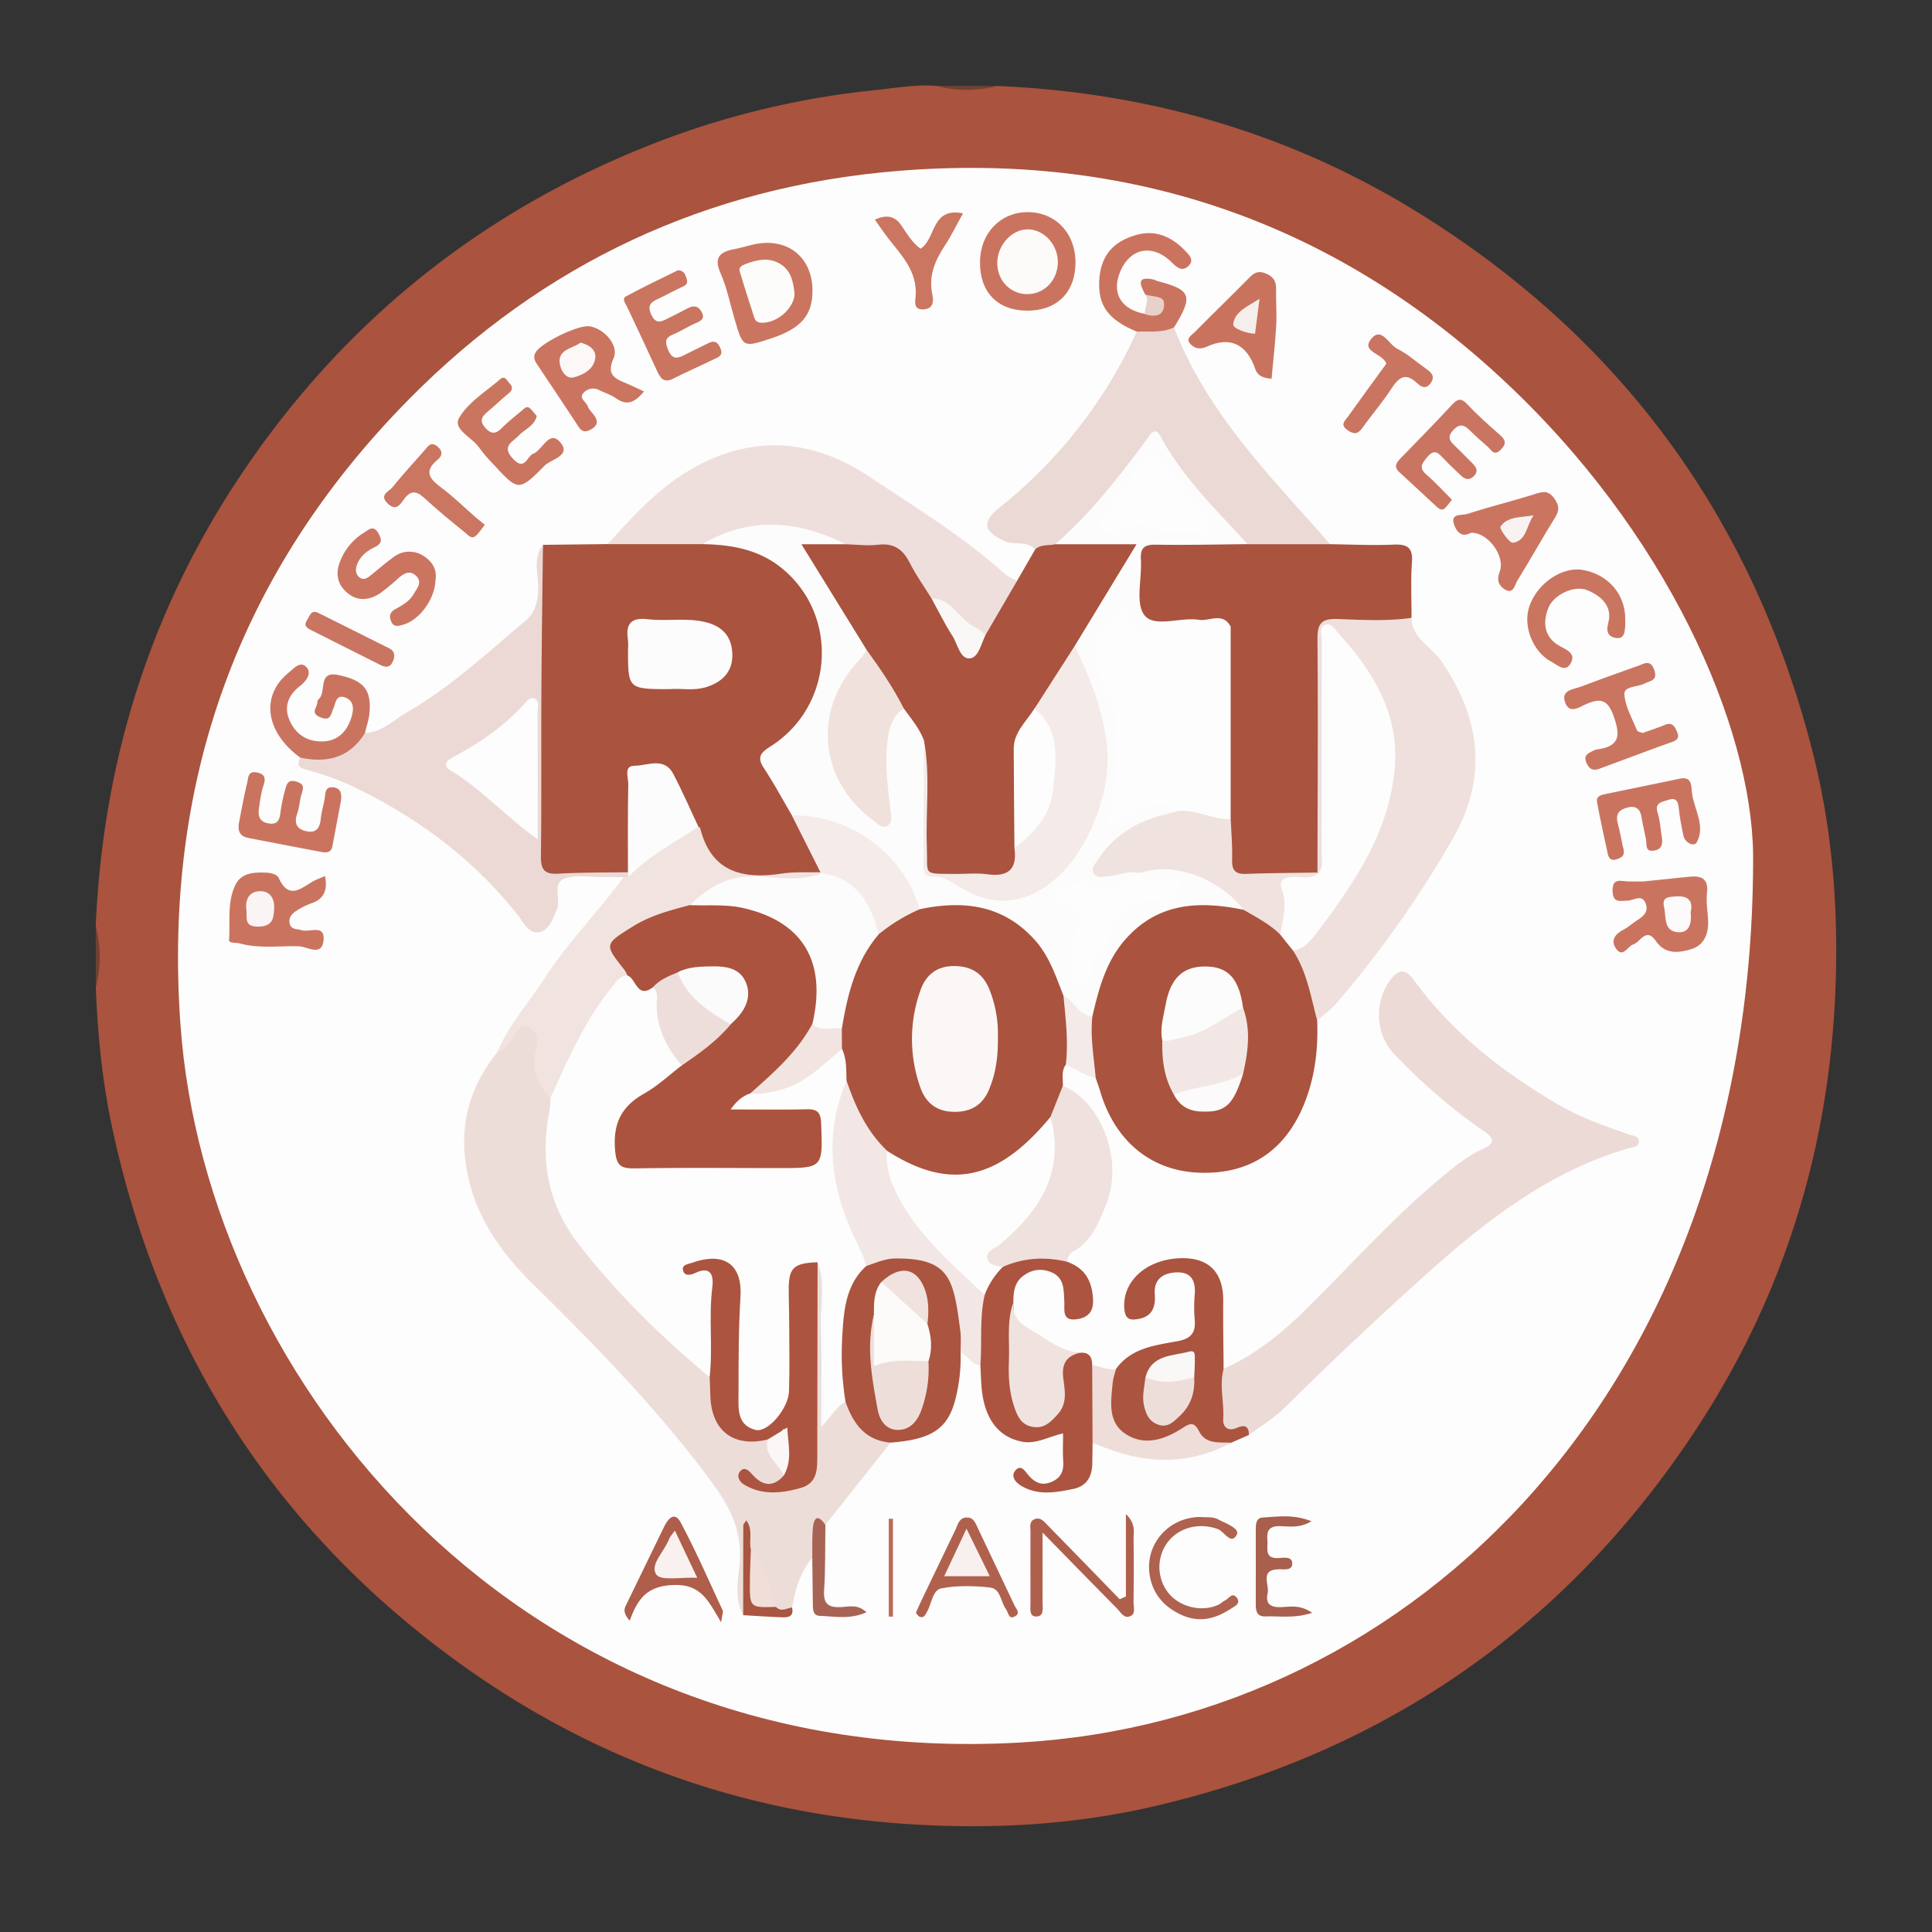 <svg xmlns="http://www.w3.org/2000/svg" id="Capa_1" data-name="Capa 1" viewBox="0 0 1080 1080"><rect x="0" y="0" width="1080" height="1080" fill="#333333" stroke="none"/><defs><style>.cls-1{fill:#aa533e;}.cls-2{fill:#714034;}.cls-3{fill:#fdfdfd;}.cls-4{fill:#edddd9;}.cls-5{fill:#ecdad6;}.cls-6{fill:#efe0dd;}.cls-7{fill:#ecd9d5;}.cls-8{fill:#ebd9d5;}.cls-9{fill:#efdfdc;}.cls-10{fill:#f1e4e0;}.cls-11{fill:#ac5440;}.cls-12{fill:#ab5440;}.cls-13{fill:#f2e7e4;}.cls-14{fill:#ab543f;}.cls-15{fill:#efe1dd;}.cls-16{fill:#cb7560;}.cls-17{fill:#f0e3df;}.cls-18{fill:#cb7561;}.cls-19{fill:#ca7460;}.cls-20{fill:#ca7560;}.cls-21{fill:#ca7561;}.cls-22{fill:#c9735e;}.cls-23{fill:#eeddd9;}.cls-24{fill:#af604d;}.cls-25{fill:#cb7661;}.cls-26{fill:#ca7661;}.cls-27{fill:#b0614d;}.cls-28{fill:#ae5e4a;}.cls-29{fill:#af624f;}.cls-30{fill:#a85f4d;}.cls-31{fill:#f4eae8;}.cls-32{fill:#a76454;}.cls-33{fill:#a95541;}.cls-34{fill:#be6854;}.cls-35{fill:#e8d1cb;}.cls-36{fill:#fcfcfc;}.cls-37{fill:#fdfcfc;}.cls-38{fill:#f5ecea;}.cls-39{fill:#ac543f;}.cls-40{fill:#f1ded9;}.cls-41{fill:#faf7f6;}.cls-42{fill:#f0e1dd;}.cls-43{fill:#faf8f7;}.cls-44{fill:#f0e2de;}.cls-45{fill:#fcfafa;}.cls-46{fill:#f1e4e1;}.cls-47{fill:#ab533e;}.cls-48{fill:#eededa;}.cls-49{fill:#faf7f7;}.cls-50{fill:#fcfbfa;}.cls-51{fill:#f0e2df;}.cls-52{fill:#fcfcfb;}.cls-53{fill:#fbf8f7;}.cls-54{fill:#faf5f4;}.cls-55{fill:#f8f3f1;}.cls-56{fill:#f6eeeb;}.cls-57{fill:#f8f0ee;}.cls-58{fill:#f8f1ef;}.cls-59{fill:#eededb;}.cls-60{fill:#fcfbfb;}</style></defs><path class="cls-1" d="M53.51,517.72c4.12-95.42,32.42-182.86,87.28-261.22,57.9-82.71,134.44-141.81,228.74-177.86A471.8,471.8,0,0,1,489.25,50.37c11.21-1.17,22.61-3.2,34.07-2.39a180.27,180.27,0,0,0,34.14.08c84.77,3.64,163.9,26.39,236.09,71.27,113.7,70.68,186.76,171.6,219.72,301,11.84,46.47,15,94.06,12.29,142.29-5,87.57-31.39,167.8-80.06,240.37-72.83,108.62-173.8,177.51-301,206.89-43.7,10.09-88.36,12.69-133.52,10q-142.2-8.4-256.7-92C152.83,853.75,89.62,754.33,63,631.77c-5.7-26.22-8.43-53-9.43-79.9A176.32,176.32,0,0,0,53.51,517.72Z"></path><path class="cls-2" d="M557.46,48.06A67.85,67.85,0,0,1,523.32,48Z"></path><path class="cls-2" d="M53.51,517.72a67.33,67.33,0,0,1,.06,34.15Z"></path><path class="cls-3" d="M980,477.42c1.08,297.71-189.48,484.16-409.83,496.67-278.64,15.83-455.1-201.63-469.31-401.5-9.64-135.53,32.26-252.67,127.78-349.44,75-76,166.8-118.82,273-127.58C629.92,85,743.27,123.09,838.11,210.38,932.58,297.33,979.05,406.5,980,477.42Z"></path><path class="cls-1" d="M303.51,304.57l36.2-.42c11.19-5.82,23.26-2.54,34.93-3.28,4.94-.32,9.92-.11,14.87,0,21.92.42,42,5,57.42,22.65,23.58,26.95,19.45,72.34-9.66,93.12-7.83,5.59-8.39,10.68-3.7,18a184.51,184.51,0,0,1,11.06,19.94c3.47,7.95,8.95,14.83,12.24,22.85,1.58,3.86,5.3,8,.05,12-15.89,3-31.89,1.26-47.85,1-5.47-.08-8.89-3.88-11.45-8.41-3.38-6-6.2-12.24-9.44-18.28-4-8.23-8-16.46-12.2-24.58-3.28-6.28-8.49-8.55-15.21-7.39-7.67,1.32-6.15,7.66-6.28,12.71-.28,11.05.2,22.12-.25,33.17-.17,4.29.7,9.51-5.3,11.27-12.61.27-25.25-1.05-37.78.73-7.51,1.06-10.46-2.81-11.42-9.44-.82-5.73.14-11.45.07-17.17-.31-27.51.36-55-.46-82.54C298.58,355.14,301.65,329.88,303.51,304.57Z"></path><path class="cls-4" d="M454.06,870.89c-6.78,8-9.46,17.69-11.27,27.72-3.17,4.77-6.83,4.3-10.77,1-4.93-11.18-8.26-23-13.9-33.91-.3-1.44-.32-3-.39-3.2-.45,12.68,4,26.77-2.28,40.36-5.16-9.31-2.82-19.52-2-29,1.53-17.71-5.22-31.21-15.35-45-30-40.68-65.14-76.57-101-111.89-20.06-19.78-34.57-42.28-37.3-71.08-2.05-21.61,4.57-40.5,17.87-57.32,2.8-3.54,5.2-7.4,8.07-10.87,2.51-3,4.49-7.78,9.71-5.94a10.24,10.24,0,0,1,7,11.69c-2.09,11.21,1.37,20.75,6.75,30.07,1.54,10.28-1.35,20.38-1.19,30.69a79.12,79.12,0,0,0,14.52,45c18.86,27.18,43.36,49.07,67.3,71.47,3,2.86,6.65,5.14,8.64,9,1.39,3.18,1.35,6.59,1.52,10,.82,17,7.25,22.94,24.88,23a11.45,11.45,0,0,1,3.34.5c3.53,8.06,11.18,14.39,10.23,24.34-4.94,5.74-10.65,4.61-16.53,2,18.53,7.17,31.45-1,31.52-20.19.1-29.4,0-58.81.08-88.21,0-5.26-.91-10.79,2.69-15.46,8.2,1.08,5.67,7.88,5.78,12.3.56,22.65.06,45.3.34,68.25,3.65.61,5.26-3.07,8.17-3.25,1.54-.21,3.41-.12,4,1.19,5,10.38,14.39,16.11,23.39,22.25q-18.26,23-36.5,46.07c-5.09.73-3.68,4.92-4.18,8C456.68,864.14,457.77,868.24,454.06,870.89Z"></path><path class="cls-1" d="M568.51,324.73l10.16-17.59c1.66-5.65,6.47-5.38,10.9-5.87,11.4.07,22.82-.21,34.22.07,13.47.33,15.22,3.46,8.36,14.78-9.25,15.29-19.3,30.08-28.54,45.37-8.24,12.61-16.84,25-24.1,38.25-7.67,9.68-10.09,20.67-9.53,32.89.64,14.31-.08,28.67.28,43-1.42,13.52-3.06,15.19-15.8,15.7-8.4.34-16.81.09-25.21-.39-11.07-.62-13.4-2.78-13.73-13.78-.6-19.48.44-39-.59-58.42-2-8.15-7.43-14.45-11.78-21.32C496.47,386,489.32,374.93,482,363.9c-10.88-16.51-21.71-33.06-31.81-50-5.52-9.27-3.81-11.78,7.08-12.37,5.31-.28,10.65-.05,16-.24,35,.35,29-3.09,46.12,26.25.76,1.31,1.65,2.55,2.45,3.83,4.59,7.38,8.29,15.27,12.93,22.64,7,11.11,6.86,11.2,14.15-.3C555.54,344.08,558.66,332.13,568.51,324.73Z"></path><path class="cls-1" d="M743.41,304.21c11.83.14,23.68.74,35.48.24,7.7-.34,11,1.46,10.41,9.91-.76,10.26-.23,20.61-.25,30.92-9.22,7-19.93,3.55-29.95,3.84-19.33.56-19.35.17-19.36,19.37,0,34.77,0,69.55,0,104.32,0,5.27.84,10.81-3,15.4-14.25,5.13-28.91,3.4-43.46,2.28-5.88-.45-7.76-5.37-8.21-10.64a137.41,137.41,0,0,1-.1-21.47c-.59-29.87-.08-59.75-.28-89.62,0-5.28.46-10.61-1.35-15.71-2.55-4.47-6.88-4.14-11.08-4.18-8.76-.08-17.53.16-26.28-.2-6.77-.28-10.49-3.77-11.23-10.5a11,11,0,0,0-.13-1.14c-4.29-30.86.17-36.06,30.8-36.11,10.66,0,21.32-.24,32,0C712.73,301.87,728.47,297.57,743.41,304.21Z"></path><path class="cls-5" d="M684,765.25c17.24-7.81,31.72-19.27,45.2-32.5,25.06-24.59,48.35-51,75.4-73.55,7.64-6.37,15.13-12.82,24.27-16.91,6.82-3.06,6.74-5.85.62-10-18.35-12.45-34.86-27.1-50.19-43.12-10.91-11.4-11.27-30.66-1-42.73,5-5.85,8.69-3.19,11.94,1.28,21.44,29.5,49.35,51.28,80.57,69.6,12.71,7.46,26.22,12.11,39.86,16.9,2.11.75,5.16.69,5.44,3.37.39,3.72-3.19,3.56-5.59,4.25-44.42,12.92-79.66,40.34-113.39,70.61Q756.68,748.76,718.06,787c-5.88,5.82-13.24,10.15-19.92,15.16-5.5-2.24-14.93,1.84-16-7.07C680.88,785.27,675.63,774.63,684,765.25Z"></path><path class="cls-1" d="M736.32,570.42c.57,14.91-1,29.56-6.1,43.63-10.36,28.39-30.72,42.48-59.59,41.5C643.54,654.64,623.27,638,615,610c-.74-2.52-1.68-5-2.53-7.49-7.38-10.16-5.24-21.81-5.18-33.13,2.85-15,7.39-29.54,16.33-42.1,15.43-21.66,41.75-29.43,70.19-21.34A56.9,56.9,0,0,1,717,520.46c3.16,3.28,6.34,6.56,8.67,10.53C732.18,543.32,738.87,555.62,736.32,570.42Z"></path><path class="cls-1" d="M595.8,595.15c-2.72,3.67-1.45,7.89-1.67,11.9.87,7.4-2.58,13.58-5.57,19.9-22.7,38.35-66.08,38.85-93.51,18.94-12.9-11.17-20-25.75-24.37-41.88-1.19-5.83-1.15-11.85-2.73-17.64a37.48,37.48,0,0,1-.05-10.94c2.51-19.8,7-38.82,21.1-54.13,7-7.62,16.12-11.86,25.46-15.73,40.34-10.57,70.77,8.68,82.78,52.34,1.72,8.6,3.41,17.19,2.68,26C599.59,588.05,600.07,592.49,595.8,595.15Z"></path><path class="cls-6" d="M736.32,570.42c-3.63-13.31-5.68-27.18-13.51-39,16.65-18.53,31.11-38.51,42-61.07,19.59-40.64,14.38-77.76-16.07-111.07-1.25-1.38-2.43-3-5.28-3.2-2.65,3.39-1.43,7.69-1.45,11.58-.11,35.12,0,70.24-.14,105.36,0,5.17,1.25,10.86-3.57,15l-1.83-.2c.06-43.5.39-87,0-130.5-.09-9.17,2.49-11.6,11.52-11.28,13.67.47,27.45,1.34,41.12-.69.11,11.49,10.83,16,16.31,23.81,22.41,32.12,26.26,65.67,6.78,99.53a595.89,595.89,0,0,1-65.65,92.76C743.55,564.78,739.73,567.43,736.32,570.42Z"></path><path class="cls-7" d="M303.51,304.57c-.3,27.1-.71,54.21-.86,81.32-.16,30.95.12,61.9-.27,92.85-.09,7.48,2.08,10.1,9.71,9.66,13-.76,26-.61,38.93-.83a2.42,2.42,0,0,1,.68,1.84c-.05.67-.15,1-.29,1a2.37,2.37,0,0,1-2.82-.09c-4.2,0-8.4-.11-12.59-.06-6.86.09-14.39-1.47-20.39.87-7.23,2.8-1.86,11.63-4.39,17.48-2.19,5-3.94,10.86-9.18,12.32-6.21,1.74-9.09-4.93-12.07-8.72-25.19-32.13-57.06-55.61-93.62-73a156.8,156.8,0,0,0-23.54-8.47c-4.23-1.23-7.65-1.83-5-7.26.28-.25.56-.71.85-.71,13.38,0,25.1-4.48,35.36-13,9.34-.34,15.63-7,23-11.26,24.41-14,44.89-33.19,66.31-51.14,5.79-4.85,7.29-10.58,7.52-17.92C301.13,321.2,297.52,312.29,303.51,304.57Z"></path><path class="cls-8" d="M743.41,304.21l-46,0c-20.64-13.55-34.25-33.4-47.82-53.3-1.28-1.86-1.66-4.32-4.36-6-10.52,14.38-22,28-33.53,41.67-6.2,7.36-12.55,14.37-22,17.69-3.73.86-7.94-.09-11.11,2.91-4.6-5.23-11.44-2.2-17-4.73-11.79-5.33-13-10.56-3-18.6a266.27,266.27,0,0,0,76.85-98.38c6.47-5.05,13.56-4.6,20.86-2.39,17.45,45.39,50.39,79.75,82,115.09C740.05,300.11,741.7,302.18,743.41,304.21Z"></path><path class="cls-9" d="M520.7,334.52c-4.11-6.66-8.71-13.07-12.21-20-3.84-7.67-9.05-11.05-17.8-10-5.91.7-12-.13-18-.28-26.69-8.19-53.39-10.42-80.09-.06H339.71c15.77-17.58,31.71-35,53.45-45.54C426,242.67,457.1,247,486.85,267c25.49,17.13,51.87,33,74.78,53.75,1.92,1.74,4.57,2.69,6.88,4q-8.79,15.07-17.57,30.15c-8.56.05-12.77-7.08-18.74-11.32C528.22,340.73,525.54,336.26,520.7,334.52Z"></path><path class="cls-10" d="M348.59,490.33l2.78-.29c9.11-14.77,22.81-23.1,39.08-27.83.32.21.86.36.93.63,6.18,24.66,23.59,28.82,45.59,25.5,7.09-1.07,14.41-.57,21.62-.79l.65,1.77c-2.73,4.2-7.16,3.67-11.23,3.87a88.6,88.6,0,0,1-14.75,0c-17.1-2-32.16,2.44-45.25,13.58-9.6,5.45-21,6.22-30.6,11.91-13.59,8-14.09,9.13-6.37,22.42a5.76,5.76,0,0,1,.65,4.37c-15.19,16.29-26.3,35.11-35,55.51-2,4.76-1.91,11.51-9,13-7.57-8.28-11.53-17.4-7.66-28.85a9.22,9.22,0,0,0-4.3-10.84c-4.58-2.72-6.53,2-8.49,5-2.54,3.85-5.33,7.31-9.52,9.42,6.29-15.22,17.27-27.44,26.11-41C317.09,527.2,334.24,509.87,348.59,490.33Z"></path><path class="cls-11" d="M610.75,806.69c0,3.81-.11,7.61-.16,11.41-.09,7.3-3.08,12.62-10.59,14.2-10,2.11-20.16,3.89-29.58-2-3.09-1.94-5.54-5.45-2.61-8.53,3.07-3.23,5.21.7,7.09,2.86,3.56,4.1,7.36,6.16,13,3.71s6.79-6.46,6.44-11.92c-.31-4.88-.07-9.79-.07-15.13-8.23,1.82-15,6.12-22.89,4.62-13.64-2.61-21.51-13.42-22.75-31.41-.26-3.78-.4-7.58-.6-11.36-5.38-12.53-3.07-25.25-1-38,2.12-7.84,5.92-14.55,12.86-19.16,12.17-5.45,24.37-10,36.79-.58,9.74,3.5,13.74,10.52,14.33,20.76.43,7.53-3.27,10.59-9.45,11.33-8.14,1-6.32-5.58-6.61-10.13-.42-6.41.21-13.16-7.44-16.25-5.86-2.37-11.29-1.29-16,2.49-4.51,3.64-5,9-5.06,14.44.68,17.05.64,34.16,2.48,51.12.67,6.24,2.8,14.11,11.2,13.51s10.44-7.78,10.87-15.17a50.87,50.87,0,0,0,.1-6.87c-.71-9.11,2.68-14.54,12.54-14.38,5.05-.56,6.85,2.19,6.89,6.75C616.06,777.52,615.8,792.1,610.75,806.69Z"></path><path class="cls-12" d="M684,765.25c-2.5,9.34.4,18.73-.22,28.13-.27,4.19,2.62,7.08,7.7,4.78,4-1.8,6.73-1.16,6.64,4l-9.8,4.3c-6.38,2.8-12.5,2.73-18-2-3.75-3.19-7.55-2.82-11.65-.86a40,40,0,0,1-14.29,3.65c-9.92.77-18.12-2-23.22-11.1-4.55-8.08-3-23.72,2.72-30.94,8.43-11.72,21.79-13.16,34.27-15.46,7.85-1.44,10.31-4.83,9.7-12.16a80.59,80.59,0,0,1,0-13.72c.62-7.15-1.39-12.56-9.32-12.61-7.65,0-13.68,3.32-13,12.24.62,8.28-2.24,13.14-10.78,14.06-3.69.4-5.56-.92-6.1-4.85-2.06-15.16,10.82-28,29.56-29.28,17-1.13,25.81,7.29,25.58,24.09C683.65,740.12,683.94,752.69,684,765.25Z"></path><path class="cls-13" d="M550.43,723.94c-3,12.91-1.36,26.11-2.39,39.15-5.1-.07-6.94-5.31-11-7-5.35-6.9-2.89-15.42-4.6-23.1-5-22.6-12.93-28.56-36.12-25.73-4.39.53-8.76,3.28-13.29.43-18.26-27.76-24.83-57.84-17.71-90.51,1.1-5.06,2-10.73,7.92-13.05,4.92,14.56,11.27,28.29,22.62,39.14,6.09,27.16,23,47.28,42.64,65.66C543.13,713.37,548.08,717.64,550.43,723.94Z"></path><path class="cls-14" d="M484.18,707.75c5.33-1.77,10.5-4.2,16.28-4.25,31-.27,32.56,12,36.34,40.25.55,4.07.15,8.26.19,12.39a95,95,0,0,1-2.6,24.76c-4.1,17.54-13,23.7-36.45,25.53-14.28-1.11-21-10.64-25.29-22.78-8.14-10.82-5.18-23.43-5.32-35.4A72.24,72.24,0,0,1,474,717.12C476,712.76,477.78,707.59,484.18,707.75Z"></path><path class="cls-15" d="M596.68,705.38c-12.3-3-24.32-2.33-36,2.78-4.52,2-8.69,1.21-10.5-3.36s2-7.73,5.3-10.32C571.05,682,583,667.43,586.23,646.9c1.17-7.54-1.83-15.18,1-22.58q3.43-8.62,6.88-17.27c19.71,7.36,35.15,39.92,23.85,67.26-4.07,9.86-8,19.82-18.15,25.35A6.24,6.24,0,0,0,596.68,705.38Z"></path><path class="cls-16" d="M454.18,162.26c.1,13.85-6.33,21.37-23,26.87-15.86,5.23-15.85,5.23-20.43-10.36-2.56-8.69-4.32-17.75-7.94-26-4-9-.27-12,7.68-13.49,3.69-.7,7.3-1.87,11-2.68C440,132.55,454.05,143.57,454.18,162.26Z"></path><path class="cls-17" d="M603.65,756.23c-8,1.83-10.31,6.67-9.22,14.72.9,6.55,2.21,13.67-3.08,19.55-3.89,4.33-7.68,8.4-14.41,7.08-6.26-1.23-8.34-6.25-10-11.17-2.83-8.33-3.32-17.1-2.95-25.84.45-10.87-1.35-21.93,2.49-32.55-.44,6.62,2.27,11.06,8.21,14.42C584,747.75,592.31,755.13,603.65,756.23Z"></path><path class="cls-18" d="M360,218.8c-4.86,5.94-9.34,8.38-15.79,3.77-2.72-1.95-6.12-2.94-9.17-4.45a7,7,0,0,0-8.46,1.13c-3.55,3.33,1.05,5.19,1.88,7.67.69,2.06,2.61,3.69,3.89,5.58,2,3,1.8,5.29-1.72,7.36-3.26,1.93-5.24,1.76-7.37-1.51-7.67-11.78-15.55-23.43-23.33-35.15-1.31-2-1.85-4-.43-6.33,3.24-5.37,23.7-15.36,30-14.46,8.23,1.18,16.7,10.75,13.5,17.86-4.3,9.57,1.1,11.47,7.42,14.15C353.44,215.71,356.41,217.16,360,218.8Z"></path><path class="cls-19" d="M204,409.81c-8.57,13.82-21.2,16.9-36.21,13.67-19.41-14.19-22.26-34.49-6.55-47.37,3-2.43,6.81-7.06,10.26-2.92,2.67,3.21,0,7.33-3.89,10.37-6.51,5.08-9.37,11.8-5.29,20.1,3.83,7.77,10.61,11.17,18.56,10.78,8.47-.42,13.55-6.11,15.79-14.24,1.25-4.51.91-8.78-4-10.39s-5.07,3.38-6.29,6.17c-1.5,3.41-1.46,7.43-7.47,4.91-5.79-2.43-1.38-5.55-1.53-8.33a3.06,3.06,0,0,1,1-2c4.17-3.95-.82-15.64,10.61-13.25,14.58,3.05,18.73,8.35,17.53,21.47C206.15,402.51,204.85,406.14,204,409.81Z"></path><path class="cls-19" d="M918.81,492.73c7.83-.81,16.54-1.74,25.26-2.61,6.64-.67,11.15.63,10.15,9.08-.58,4.86.33,9.89.61,14.85.43,7.56-1.91,14.2-9.39,16.54-6.87,2.15-14.63,3-19.67-4.39-5.62-8.27-8.65.47-12.77,1.74-3.23,1-5.68,7.8-9.58,2.41-3.39-4.67-.41-8.48,4.45-10.85,2-1,3.74-2.6,5.61-3.9,3.73-2.59,8.6-4.89,6.45-10.58-2.06-5.41-6.56-1.72-10-1.57-4.25.18-8.39,1.46-8.51-5.44-.13-7.24,4.36-5.5,8.42-5.31C912.54,492.83,915.22,492.73,918.81,492.73Z"></path><path class="cls-19" d="M656.33,183c-6.68,3.2-13.85,2.1-20.85,2.39-15.9-6.56-21.74-14.5-21-28.55.69-13.33,7.21-21.6,20.37-25.42,11.06-3.21,20,.83,27.61,8.69,2.15,2.24,5.35,5.22,2,8.48s-6.06,1.47-9.33-1.8c-11.07-11.07-24.09-8.07-29.38,6.23-4.2,11.36,1.31,20.05,14.26,22.46,9.78-3.5,6.34-7.18.14-10.9-2.86-5.41-5.15-10.49,4.88-8.27.72.16,1.36.66,2.08.84C665.93,162,667.16,165.38,656.33,183Z"></path><path class="cls-19" d="M601.2,147c-.12,16.6-10.56,26.83-27.23,26.66S547.5,163,547.82,146c.3-15.64,11.34-27.21,26.14-27.41C589.88,118.33,601.32,130.27,601.2,147Z"></path><path class="cls-19" d="M181.73,489.71c1.47,8.28-.82,12.94-7.73,15.27a40.51,40.51,0,0,0-8.15,4.06c-2.75,1.67-4.82,4.19-3.82,7.6.92,3.14,4.14,2.56,6.63,3.35,4.33,1.37,12.85-3.45,12.23,5.29-.7,9.84-9.15,3.86-13.67,3.72-11-.36-22.17,1.39-33.07-1.59-2.14-.59-6.21,0-6.09-1.89.66-10.06-1.07-20.5,3.17-30.11,3.4-7.67,10.44-7.83,17.54-7.59,2.88.1,6.14,1,7.1,3.06,5.82,12.68,12.76,5.25,19.61,1.53C177.1,491.54,178.86,490.94,181.73,489.71Z"></path><path class="cls-20" d="M918.28,409.75c4.74-1.72,8.7-3,12.57-4.58,4.07-1.64,5.37,1,6.64,3.93,1.38,3.18.29,4.59-3,5.75-13.59,4.8-27,10-40.57,14.92-3.29,1.2-5.47.29-7.07-3.33-1.94-4.41,1.13-5.32,3.67-6.77a9.65,9.65,0,0,1,3.28-.88c11.76-2,11.9-7.83,8.37-18.09-3.31-9.64-7.38-10.62-15.53-7.09-3.76,1.63-9.17,5.77-11.63-.77-2.69-7.17,4.47-7.38,8.71-9,10.63-4,21.34-7.84,32-11.63,3.35-1.18,6.83-3.83,9,2.26s-2.39,6.08-5.43,7.65c-3.92,2-11.53,1.43-11.24,5.95.43,6.85,4.33,13.51,7,20.13C915.56,409.17,917.61,409.44,918.28,409.75Z"></path><path class="cls-20" d="M378.94,151.09c2.94.14,3.86,1.63,4.51,3.58.77,2.26,1.47,4.14-1.61,5.5-4.86,2.14-9.47,4.83-14.3,7.05-4.11,1.88-5.7,3.84-3.44,8.74,2.49,5.37,5.49,3.9,9,2.17,3.76-1.84,7.48-3.76,11.17-5.73,3.16-1.68,5.87-1.61,7.82,1.74,2.26,3.88-.09,5.21-3.34,6.58-4.2,1.77-8,4.41-12.26,6.12-4.75,1.93-4.89,4.13-3,8.76,2.14,5.13,4.72,5,8.61,3.1,4.11-2,8.15-4.12,12.26-6.09,3.07-1.47,5.86-3.3,8.19,1.67,2.18,4.64-1.09,5.36-3.6,6.6-7.51,3.71-15.2,7-22.68,10.81-4.79,2.42-6.92.1-8.76-3.88q-8.34-18.1-16.89-36.13c-1-2-3.12-4.72-.69-6C359.65,160.39,369.62,155.72,378.94,151.09Z"></path><path class="cls-21" d="M811.61,279.33c-1.29,1.63-2.35,3.14-3.58,4.48-1.78,1.93-3.45.82-4.89-.51-7-6.44-13.93-13-20.94-19.4-3.15-2.9-1.78-5.14.66-7.63,9.56-9.8,19.15-19.58,28.45-29.62,3.11-3.35,5.1-4.75,8.92-.66,5.7,6.09,12,11.65,18.28,17.17,3.28,2.89,3.68,5,.36,8.3-3.71,3.64-5.11.19-7.16-1.67-3.39-3.06-6.93-6-10.11-9.24-3.33-3.42-5.94-3.77-9.4.08-3.28,3.66-1.8,5.88,1,8.52,3.34,3.11,6.45,6.47,9.72,9.65,2.49,2.41,3.78,4.84.63,7.66-2.59,2.31-4.86,1.3-7-.75-3.28-3.18-6.67-6.26-9.78-9.6-2.82-3-4.92-5.26-8.78-.75-3.17,3.71-5.06,6.17-.45,10.12C802.43,269.63,806.71,274.44,811.61,279.33Z"></path><path class="cls-16" d="M822.15,297.87c-5.5,3.15-8.25-1.38-9.38-4.83-2.08-6.37,4.58-4.82,7.33-5.71,12.53-4.06,25.35-7.2,37.92-11.15,4.38-1.38,7.4-2.21,10.74,2.3,3,4.09,3,6.92.4,11.06-7.2,11.58-13.82,23.52-21,35.12-1.46,2.37-2.1,7.83-7,4.8-3.41-2.09-4.61-5.27-2.85-9.79C841.76,310.8,831.44,297.23,822.15,297.87Z"></path><path class="cls-19" d="M907.16,473.14c1.84,5.43-.95,6.29-3.46,7.21-2.76,1-4.35-.27-4.93-3-2.06-9.61-4.26-19.21-6-28.88-.67-3.59,2.52-4.15,5.18-4.7l41.16-8.5c6.83-1.41,6.25,4.17,6.68,7.78,1.13,9.36,7.83,18.52,2.66,27.93-1.3,2.36-6.55.45-7.44-4-1-4.82-2-9.64-2.48-14.52-.41-4-1.13-7-6.09-5.29-3.34,1.18-7.68,1.44-5.79,7.33,1.37,4.26,1.56,8.9,2.3,13.36.64,3.8.1,7-4.43,7.65-5.05.71-3.87-3.27-4.37-6.06-.73-4.1-1.82-8.15-2.45-12.26-.7-4.59-2.75-7-7.69-5.85s-7.13,3.77-5.63,9.08C905.66,465.21,906.49,470.07,907.16,473.14Z"></path><path class="cls-20" d="M300.05,232.58c-1.51,5.72-6.77,7.39-10.07,10.89-3.49,3.72-9.84,5.91-3.19,13s7.7-1.43,11.28-2.83c5.28-2.07,8.84-13.49,15-6.5,6.68,7.54-5.06,9.55-8.62,13.16-14.41,14.59-14.8,14.24-28.5-.61a86.55,86.55,0,0,1-8.15-9.53c-3.9-5.69-14.84-10.19-11.16-16.53,5.09-8.76,15-14.79,23.07-21.72,2.57-2.21,3.8,1,5.18,2.45,2,2.07,1.55,3.84-.7,5.67-3.84,3.11-7.38,6.58-11.18,9.75-3.21,2.69-5.5,5.09-1.76,9.31,3.34,3.79,5.9,3.58,9.29.16s7.38-6.57,11.18-9.72c1.32-1.1,2.74-3,4.74-1.09C297.81,229.71,298.91,231.24,300.05,232.58Z"></path><path class="cls-22" d="M710.8,211.75c-4.14-.48-7.62-1.15-9.14-5.57-4.81-14-14.21-18.26-27.13-12.35-3.72,1.7-6.94,1-9.27-1.74-2.55-3,.94-4.75,2.56-6.39C678,175.38,688.43,165.31,698.6,155c2.72-2.76,5.11-3.74,8.95-2.15,4.14,1.71,5.88,4.24,5.79,8.65-.13,6.85.45,13.72.07,20.55C712.86,191.9,711.71,201.73,710.8,211.75Z"></path><path class="cls-19" d="M190.6,447.62c-1.6,8.5-3.18,17-4.81,25.5-.7,3.63-3.43,3.64-6.19,3.12q-20.55-3.87-41.07-7.89c-4.89-1-5.7-4.43-4.9-8.6,1.42-7.41,2.77-14.84,4.55-22.16.61-2.54.31-6.66,5.11-5.84,4.2.71,5.54,2.67,4.08,7.07s-2,8.84-2.65,13.32c-.64,4.3.66,7.44,5.6,8.18,4.58.68,5.88-1.65,6.39-5.69a91.24,91.24,0,0,1,2.74-13.28c.78-2.75,1.43-5.85,6.11-4.45,4.18,1.25,4.34,3,3.14,6.59s-1.23,7.48-2.47,11c-1.92,5.48-.63,9,5.16,10.2,5.51,1.15,7.42-1.95,7.93-7,.37-3.74,1.5-7.4,2.14-11.12.5-2.93.09-6.72,4.5-6.48C190.57,440.39,191.15,443.77,190.6,447.62Z"></path><path class="cls-18" d="M243.44,324.18c-.34,10.84-8.94,22.43-18,25-2.69.79-5.35,1.59-6.76-1.78-1.14-2.71-.94-5,2.09-6.74,3.94-2.26,8.08-4.4,10.48-8.59,1.86-3.24,5.06-6.59,1.31-10.18-3.56-3.41-7-1.24-10,1.44a113.1,113.1,0,0,1-9.64,8c-6.22,4.3-13,5.11-18.94-.05-5.23-4.57-6.69-10.35-3.85-17.49a32.68,32.68,0,0,1,13.66-16.25c2.31-1.43,5-4.11,7.58.31,2.07,3.56,2.46,5.89-1.88,8s-8.42,5.13-10.08,10.35c-.78,2.48-.56,4.53,1.21,6.26,2.07,2,4.18,1.08,6.09-.44,4.47-3.55,8.75-7.35,13.39-10.66a14.29,14.29,0,0,1,16.15-.89C241.65,313.63,244.41,318.46,243.44,324.18Z"></path><path class="cls-23" d="M623.89,765.24c-.65,2.54-1.63,5-1.88,7.61-1,10.64-3.08,22.4,7.69,29.07,10.41,6.44,21.27,2.79,31-3.44,3.86-2.48,6.64-4.35,9.52,1.5,3.72,7.55,11.38,6.2,18.12,6.47-22.5,12.09-45.58,12.24-69.1,3.39-2.82-1.07-5.66-2.1-8.49-3.15L610.54,763C615,763.79,619.15,766.16,623.89,765.24Z"></path><path class="cls-20" d="M908.51,346.12c0,1.14.06,2.29,0,3.43-.22,3.46-.35,7.76-5.09,7.09-4-.57-5.84-3-4.42-8.24,2.58-9.53-3.89-15.2-11.58-18.44-7.39-3.11-19.15,2.53-22,10.15-3.33,8.74-1.81,16.8,7.11,21.38,4.23,2.17,8.17,4.25,5.63,9.07-3.07,5.84-7.58,1.08-10.71-.52-10.68-5.45-16.34-20.36-12.48-31.25,4.54-12.84,18.23-22.14,29.74-20.21C898.88,321,908.67,332.25,908.51,346.12Z"></path><path class="cls-24" d="M629.38,892.44V846.33c5.76,5.6,4.22,10.27,4.29,14.3.21,11.81.13,23.63,0,35.44,0,2.51,1.23,5.88-1.64,7.29-3.65,1.8-5.38-1.93-7.36-3.93-13.13-13.24-26.13-26.62-41.88-42.72,0,15.4.06,27.29,0,39.17,0,3.16,1,8-3.81,7.74-3.83-.19-2.91-4.68-2.93-7.6q-.07-20,0-40c0-2.5-.94-5.64,2.48-6.86,3.15-1.13,5,1.33,6.8,3.15,13.59,13.83,27.07,27.77,40.58,41.68Z"></path><path class="cls-25" d="M538.32,119.26c-3.7,6.63-6.49,12.45-10,17.8-5.63,8.52-9.45,17.24-7.1,27.79.92,4.11.08,8-5.23,8.12-5.68.13-4.31-4.71-4.12-7.57.92-13.7-7.81-22.57-15.31-32.14-2.53-3.24-4.8-6.69-7.54-10.53,6.46-2.8,11.16-2.22,15,3.51,3.14,4.66,6.05,9.63,10.61,12.79C523.31,133.46,520.44,115.65,538.32,119.26Z"></path><path class="cls-21" d="M775,203.26c-2.24-5.92-14.38-6.49-8.48-13.82,5.71-7.1,9.84,3.21,14.6,5.55,5.7,2.81,10.58,7.3,15.85,11,3,2.12,5.63,4.32,2.69,8.29-2.6,3.51-5.25,2.05-7.65-.22-6.33-6-10.1-3.12-14.13,3.11-4.94,7.64-11,14.55-16.27,22-2.6,3.65-4.81,3.76-8.4,1.24-4.24-3-1.43-5.09.23-7.4C760.7,222.86,768.06,212.76,775,203.26Z"></path><path class="cls-26" d="M271,293.33c-2.09,2.66-3.27,4.7-5,6.17-2.43,2.12-4.27-.36-5.82-1.62-7.39-6-14.82-12-21.79-18.43-4.49-4.16-8-6.72-12.66-.23-2,2.82-4.42,6.7-9,2.25-5-4.87.58-6.55,2.5-8.91,5.76-7.09,11.9-13.88,18-20.72,1.9-2.14,3.49-5.4,7.29-2.25,3.23,2.67,2.79,5.2,0,7.49-8,6.6-4.12,10.82,2.29,15.6,6.7,5,12.69,10.93,19,16.43C267.51,290.57,269.27,291.92,271,293.33Z"></path><path class="cls-27" d="M512,901.52c.89-2,1.62-3.74,2.43-5.44q9.83-20.52,19.68-41c1.44-3,2.07-6.89,6.57-6.79,3.81.08,4.68,3.38,6,6.08q10.26,21.57,20.48,43.16c.91,1.92,3.35,4.1.51,5.85-3.9,2.41-3.89-1.89-5.25-3.71-3.06-4.11-3-11.58-8.94-12.23-9-1-18.45-1.23-27.27.46-5,1-5.36,8.59-8,13.1-.9,1.54-1.63,3.73-4.08,2.79C513.15,903.43,512.6,902.25,512,901.52Z"></path><path class="cls-28" d="M352,906c-3.58-4.14-3.23-6.29-2.17-8.47q10.67-21.94,21.32-43.89c2.24-4.63,5.89-9.08,9.41-2.48,8.53,16,15.78,32.67,23.44,49.12.39.82-.25,2.12-.91,6.58-6.94-11.57-10.9-21.36-26.36-20.85C361.91,886.45,356.55,893.37,352,906Z"></path><path class="cls-29" d="M671.1,848c3.35.36,6.72-.32,10,1.42,4.28,2.26,12.12,5,10.25,8.52-3.21,6-7-1.92-10.73-3.23-10-3.55-21.14-1.15-27.71,7.16a23.25,23.25,0,0,0,.16,28.49c6.26,7.94,18.56,11,27.89,6.77,1.37-.62,2.47-1.84,3.85-2.46,2.11-1,4-4.93,6.61-1.47,2.4,3.22-1.37,4.82-3.19,6-8.66,5.63-17.62,8.24-28,3.44-9.88-4.6-16-12-17.58-22.34C640.06,862.87,653.48,848.06,671.1,848Z"></path><path class="cls-30" d="M733.55,901.57c-10.28,3.33-18.3,1.7-26.2,2-4.78.16-5.39-3-5.37-6.85.08-13.74,0-27.47,0-41.2,0-3.12,0-7,3.84-7.21,8.36-.45,16.95-2,27.32,2.07-6.95,4.14-12.65,2.8-17.88,2.74-5.87-.07-7.28,2.76-6.79,7.75.45,4.44-2.08,10.69,6.51,10.08,2.81-.2,7.33-1,7.39,3.05s-4.41,3.21-7.26,3.22c-11.3.06-5.35,8.63-6.49,13.44-1.39,5.87,1.61,8,7.6,7.75C721.17,898.2,726.6,896.85,733.55,901.57Z"></path><path class="cls-21" d="M220.3,367.82c-1,3.3-2.49,6.52-7.66,3.91-12.78-6.47-25.59-12.85-38.37-19.31-2.4-1.21-4.89-2.39-2.57-5.88,1.6-2.43,2.14-6,6.51-3.79,13.15,6.63,26.38,13.12,39.53,19.76C219.44,363.36,220.75,364.82,220.3,367.82Z"></path><path class="cls-31" d="M595.8,595.15c1.55-12.9-.15-25.7-1.31-38.52,8.29-.24,10.89,7.51,16.16,11.52-1.31,11.55.89,22.92,1.84,34.36C606.28,601.53,601.41,597.5,595.8,595.15Z"></path><path class="cls-32" d="M454.06,870.89c.08-5.6-.17-11.22.35-16.78.63-6.61,3.25-7.33,7-1.61-.19,12.21.05,24.44-.74,36.61-.52,8,2.9,9.65,9.93,9.25,4.09-.23,8.9-1.7,13.76,2.91-9.32,4.2-17.91,2.26-26.2,2-4-.13-3.74-4.1-3.78-7.18Q454.23,883.48,454.06,870.89Z"></path><path class="cls-33" d="M415.45,902.9q0-25.12.05-50.25c0-.58.68-1.16,1.67-2.75,4,5.36,1.33,11.21,2.57,16.24a28.13,28.13,0,0,1,3.35,14.93c-.61,8.63,2.53,14.3,10.67,17.18,2.89,3.08,6,.7,9,.36,1.18,5.27-2.34,5.61-6,5.46C429.7,903.79,422.58,903.3,415.45,902.9Z"></path><path class="cls-34" d="M496.84,903.67V849l2.32,0v54.71Z"></path><path class="cls-35" d="M640.13,164.62c3.7,1.38,10.15.56,10.54,4.47.69,6.92-4.36,8.76-10.68,6.43C639.51,171.88,642.81,168.29,640.13,164.62Z"></path><path class="cls-36" d="M610.65,568.15c-7.76-.51-10-8.7-16.16-11.52-4.29-10.91-7.9-22.14-16-31.14-17.76-19.82-40.08-22.35-64.48-17.19-6.87-7.51-8.94-17.86-16.55-25.31A88,88,0,0,0,450,458.58c-2.66-.47-5.21-.9-7.29-2.74-5.18-8.81-10-17.83-15.63-26.36-4-6.05-2.12-8.58,3.55-12.17,35.81-22.65,38.7-74,5.84-100.13-12.8-10.18-28-12.75-43.84-13,26.71-15.61,53.4-13.33,80.09.06H448l36.59,59.27c1.27,5-2.53,7.64-5.17,10.74-19,22.3-17.27,56.79,4.13,76.68,2.61,2.42,5.45,6.82,9.43,4.62,3.33-1.84,1.49-6.3.95-9.58-1.8-11-2.31-22.17-.41-33.06,1.2-6.83,1.1-15.94,11.63-17,4.15,5.81,8.84,11.27,11.39,18.08,2,21.66.57,43.37.77,65.06.05,6.74.75,11.34,9.12,10,4.89-.78,8.68,2.14,12.69,4.36,19,10.51,35.66,8.16,51-7.05,26.28-26.13,32.83-67.47,16.85-104.09-2.94-6.74-8.81-12.87-6.11-21.31l34.49-56.73H589.78c19.73-16.93,35.39-37.42,50.91-58.05,1.94-2.58,4.64-8.6,8.1-2.18,12.47,23.18,31.25,41.09,48.65,60.19-17.14.15-34.28.59-51.41.29-6.64-.12-8.66,2.09-8.26,8.49.66,10.57-3.23,24.28,2,30.95,5.63,7.12,20,.93,30.39,2.56,5.92.93,13.38-4.48,17.75,3.74-2.64,2.41-5.76,1.21-8.73,1.15-12.49-.26-24.94-1.84-37.05,3.81-6.61,3.09-9.68.78-16.8-9.11-6.16,9.58-13.45,18.63-7.09,30.3,12.71,23.33,9.84,47.77,6.48,72.39-.26,1.87-.93,3.69-.57,6.64,7.31-4.22,14.63-7.71,22.85-8.47,5.07-.46,10.11-1,12.22,5.31-1.27,5.76-6.43,5.62-10.6,6.82a58.71,58.71,0,0,0-29.82,19.47c-1.59,1.93-4.1,4.19-2.34,7,1.39,2.16,4.11,1.06,6.3.75,4.44-.63,8.94-2,13,1.18-3.66,9.38-14.16,13.89-27.15,11.66-6-1-6-1-12.31,1.65C607.11,507.9,607,517.34,603.1,528c-1.77,4.9-2.44,10.39,1.2,16.75,4.55-7.55,9.22-14.38,11.67-21.82,4.66-14.19,13.83-21.17,28.37-22,3.68-.21,7.79.38,10.32-4.58-5.16-4-16.75,2.69-17-9.37a9.08,9.08,0,0,1,7.84-4.07c17.73.16,33.88,4.83,46.88,17.6,2.15,2.11,4.13,4.61,2.88,8.09-24.62-5.09-47.78-4.21-66,16.35C618.25,537.3,614.27,552.65,610.65,568.15Z"></path><path class="cls-37" d="M374.78,385.23c-23.71,0-23.71,0-23.71-21.93a37.61,37.61,0,0,0-.05-5.72c-1.34-8.76,1.7-12.52,11.07-11.44,10.18,1.18,20.5-.74,30.78,1.3,9.95,2,15.85,7.33,16.47,17.36.63,10.19-5.09,16.33-14.51,19.28C387.73,386.3,380.4,384.67,374.78,385.23Z"></path><path class="cls-38" d="M442.66,455.84c32.64-.57,62.8,21.59,71.39,52.46a98,98,0,0,0-22.9,14,4.79,4.79,0,0,1-2.48-2.28c-5.08-15-15.41-25.06-29.27-31.95l-.81-.56Z"></path><path class="cls-37" d="M390.45,462.21C377,470.82,362.8,478.53,351.37,490c-.12-.82-.23-1.65-.35-2.47,0-16.43-.15-32.86.19-49.28.08-3.59-2.71-10.18,3.43-10.18,7.25,0,16.57-5.12,21.66,4.45S385.77,452.31,390.45,462.21Z"></path><path class="cls-3" d="M484.18,707.75c-11.39,10.46-12.47,24.66-13.3,38.61a167.65,167.65,0,0,0,1.77,37.29c-5.35,2.56-7.7,8.14-13.62,13.93,0-20,.43-38-.15-56-.39-12,2.64-24.21-1.86-36-10.85,4.26-13.84,12.4-13.29,23.58.74,15.19.16,30.46.17,45.69,0,8.48-2.67,15.72-9.15,21.29-4.45,3.83-9.31,6.92-15.56,4.5-6.08-2.37-8.33-7.48-9-13.5-.71-6.83-.34-13.69-.37-20.54-.07-14.47.23-29-.12-43.41-.3-12.67-3.46-15.39-18.26-15.69,10.17,3.15,10.5,10.06,9.5,17.66s-.24,15.23-.73,22.82c-.47,7.35,2.35,15.32-3.55,21.81C370,747.63,345.32,723.5,323.84,696,306,673.25,301.9,648.28,307.2,620.8a53.58,53.58,0,0,0,.47-6.84c9.71-21.69,19.29-43.44,34.38-62.17,2.41-3,4.33-6.28,8.68-6.55,5.57,2.27,10.78,5.43,16.78,6.68,4.94,9.37,1.84,20.73,7.74,30,2.89,4.54,7.53,8.62,6.75,14.95-3.43,6.9-10.32,9.92-16,14.24-4.25,3.22-8.76,6.12-12.68,9.74-7.18,6.63-6.84,15.36-4.76,23.43s10.07,5.14,15.65,5.21c25.92.29,51.84.21,77.75.09,12.54-.05,17.76-8.49,13.13-20.46-1.77-4.59-5.51-4.79-9.32-4.91-9.14-.29-18.3.16-27.43-.24-4.32-.2-10.41,1.09-11.61-4.44-1-4.46,4.27-6.58,7.73-8.84a13.22,13.22,0,0,1,3.17-1.27c17-1.35,32.13-7,44.31-19.53,2.24-2.31,4.74-5.08,8.74-3.57,2.7,5.68,2.29,11.8,2.54,17.83-13,30.49-8.86,60.11,5.07,89C480.58,698,483,702.55,484.18,707.75Z"></path><path class="cls-39" d="M396.7,769.82c1.85-16.69-.62-33.48,1.5-50.21.75-5.92-.38-12.37-9.58-8-2.3,1.09-5.84,2-6.75-1.26-1-3.48,2.68-3.61,5.17-4.5,14.93-5.36,28.16-1.68,26.88,19.2-1.09,17.86-1.06,35.8-1.08,53.7,0,8.15-1.24,17.87,9.54,20.6,6.73,1.71,18.35-11.89,18.67-21.6.44-13,.14-25.93.1-38.9,0-6.1-.26-12.2-.25-18.3,0-11.9,2.92-14.54,16.12-14.94q-.09,53.79-.15,107.58c0,7.84.27,15.89-9.31,18.6-10.75,3.05-21.66,4.2-31.8-2-2.65-1.63-4.42-5.21-1.56-7.79,2.46-2.21,4.73.48,6.54,2.47,5.66,6.24,11.45,7.09,17.38.36-.21-8.35-1.18-16.7.46-25.93.27-.36-2.28.65-.77.88-1.08,4.78-4.37,5.68-8.62,4.9-19.14,4.68-31.61-4.87-32.12-24.61C397,776.64,396.83,773.23,396.7,769.82Z"></path><path class="cls-40" d="M433.76,898.25c-14.6.46-14.66.46-14.57-14,0-6,.36-12.06.55-18.08C428.24,875.17,429.75,887.26,433.76,898.25Z"></path><path class="cls-41" d="M429.19,804.67,440.12,798c.39,9.49,3,18.27-2,26.87C435.23,818.07,426.81,813.77,429.19,804.67Z"></path><path class="cls-31" d="M600.83,361c8.58,18.17,16.16,36.57,18.08,57,2.85,30.35-17.66,79.24-52.32,85-10.37,1.72-19.61-1.31-28.23-6-5.59-3-10.06-7.46-17.3-7-5.58.36-4.82-4.81-4.81-8.48,0-22.47.19-44.95.29-67.42,3.6,19.63.83,39.44,1.58,59.15.62,16.36-2.82,15.05,15.37,15.29,6.11.08,12.32-.66,18.32.17,11.76,1.64,16.91-2.72,15.27-14.62,1.12-2,1.73-4.36,3.28-5.94,21.53-21.95,20.43-46.31,7.88-71.95Z"></path><path class="cls-42" d="M505.15,395.9c-7.95,5.77-8.82,14.43-9.49,23.19-.89,11.8,1.07,23.41,2.26,35.07.26,2.49,1,5.66-1.72,7.33-3.44,2.13-5.45-1-7.84-2.72-30.82-22.48-34.32-62.12-7.94-89.93,1.55-1.64,2.78-3.58,4.17-5.37C492.09,373.86,499.37,384.41,505.15,395.9Z"></path><path class="cls-3" d="M578.24,396.08c15,12.24,12,29,10.5,44.87-1.32,14.45-10.27,24.74-21.66,33-.14-18.47-.36-36.93-.4-55.39C566.65,409.16,573.87,403.32,578.24,396.08Z"></path><path class="cls-43" d="M520.7,334.52c11.75.16,15.62,12.32,24.85,16.38,2,.88,3.6,2.63,5.39,4-2.47,5-4,13-9.05,13.16-5.29.19-6.6-8.16-9.58-12.75C528,348.64,524.53,341.47,520.7,334.52Z"></path><path class="cls-3" d="M658.53,453.41c-9.82-9.38-18.77-1.51-27.66,1.81-3.56,1.32-5.7,6-11.83,5.45,4.33-15.41,5.42-30.73,5.26-46.25-.12-11.18-.48-21.82-6.77-31.72-10-15.77-4.65-28,10.19-42.19,1.71,4.48,1.67,9.68,6.42,12.35,5.77,3.24,8.91-2.51,13.31-3.39a88.83,88.83,0,0,1,40.5.75q0,53.86,0,107.72C677.21,462.73,667.94,457.62,658.53,453.41Z"></path><path class="cls-44" d="M658.53,453.41c10.24-1.21,19.34,5,29.47,4.53.3,7.58,1,15.17.76,22.74-.17,5.92,1.91,8.06,7.83,7.83,13.28-.5,26.57-.53,39.86-.76l.29.38c0,2.22-1.53,3.87-3.34,3.87-11.44,0-14.47,5.62-12.58,16.32a14.55,14.55,0,0,1-5.09,14.2c-5.94-6-13.38-9.71-20.51-13.91-13.78-17.82-39-26.94-57.33-20.76a1.31,1.31,0,0,1-2.31,0c-5.84-1-11.23,1.62-16.88,2.13-2.5.23-5.6,1-7.32-1.76s.62-4.9,2-7.11c8.61-13.52,21.07-21.47,36.38-25.38C652.72,455,655.62,454.19,658.53,453.41Z"></path><path class="cls-3" d="M715.73,522.52c1.16-8.5,4.21-16.79.72-25.62-1.9-4.8,1.46-6.48,6.14-6.73s9.91,1.81,14.15-2c3.41-3.52,2.06-7.95,2.07-12,.09-39.33,0-78.65.14-118,0-3.12-2-7.72,2.37-9,3-.9,5.12,2.86,7.1,5.06,18.8,20.88,33.34,44,31.35,73.38-1.54,22.71-10.07,43.62-22.11,62.88a340,340,0,0,1-20.18,29c-3.83,4.89-7.4,10.89-14.67,11.89Z"></path><path class="cls-13" d="M656.17,611.76c-5.47-9.27-6.67-19.47-6.44-30,13.06-6.78,28.07-9.4,39.91-18.82a4.07,4.07,0,0,1,5.26.48c4.46,12.27,2.78,24.53,0,36.8C683.93,610.6,670.41,612.39,656.17,611.76Z"></path><path class="cls-37" d="M694.9,563.45c-11.42,5.39-21.17,14.14-34.13,16.56-3.68.69-7.2,2.12-11,1.78-1.52-6.89.63-13.5,1.81-20.12,2.68-15.06,9.92-21.66,22.78-21.4C686.73,540.52,692.71,547.25,694.9,563.45Z"></path><path class="cls-45" d="M656.17,611.76c12.64-4.76,26.7-4.74,38.74-11.51-5.61,17.9-10,21.69-23.64,21.1C664.23,621.05,659.26,618,656.17,611.76Z"></path><path class="cls-3" d="M587.25,624.32c8.28,30.93-6.13,52.84-28.52,71.5-2.83,2.35-7.84,3.53-6.69,8,.86,3.4,5.14,4,8.65,4.3a43.52,43.52,0,0,0-10.26,15.78c-19.53-18.6-40.54-35.85-51.49-61.74a40.9,40.9,0,0,1-3.13-18.88C530.8,665.73,557.73,660.13,587.25,624.32Z"></path><path class="cls-37" d="M459.4,488.11c19.59,3.05,27.42,17,31.75,34.23C478.22,537.52,473.75,556,470.59,575c-5.77,3.93-11.45,4.29-17-.45-1.94-3.16-1.64-6.59-1-10C458.32,535,439.52,511,403,509.27c-5.9-.29-12.34,1.67-17.39-3.29,10.61-10.22,22.1-17,38-16.1C435.45,490.55,447.72,492.84,459.4,488.11Z"></path><path class="cls-41" d="M557.83,580c.18,10.41-1.15,19.74-4.78,28.68-3.55,8.75-9.86,12.86-19.44,12.85-9.78,0-16-4.87-19.06-13.42a80.67,80.67,0,0,1,.06-54.7c2.95-8.39,9.13-13.52,19.06-13.38,9.59.13,15.82,4.27,19.39,13A66.79,66.79,0,0,1,557.83,580Z"></path><path class="cls-46" d="M454.15,572.26c4.78,5.12,11,1.67,16.44,2.74l.06,11.35c-11.25,9.38-21.4,20.32-36.8,23.49-4.88,1-9.54,2.16-14.5,1.4-.09-.77-.26-1.76.22-2.21C431.87,597.5,442,583.94,454.15,572.26Z"></path><path class="cls-3" d="M300.59,469.19c-18.06-12.78-31.39-28.12-48.66-38.48-4.28-2.57-2.92-5.21,1.18-7.38,14.84-7.84,28.54-17.26,39.95-29.76,1.47-1.61,3.15-4.06,5.56-3.13,3.2,1.24,1.9,4.61,1.91,7.06C300.63,420.68,300.59,443.86,300.59,469.19Z"></path><path class="cls-47" d="M454.15,572.26c-8.44,15.82-21.67,27.36-34.8,39-4.42,1.48-7.69,4.36-10.91,8.94,14.75,0,28.73.21,42.7-.1,6-.13,7.65,2,7.88,7.92.94,25,1.15,24.94-23.73,24.94-26.72,0-53.44-.28-80.15.17-7.95.13-10.58-1.26-11.31-10.26-1.21-14.78,3.5-24.39,16.26-31.55,7.54-4.23,14-10.38,20.94-15.67,6.48-10.68,18.53-15.58,26.08-25.15a52.88,52.88,0,0,0,5-7.5c5.25-10.38,1.37-18-10.07-19.25-7.12-.77-14.28-.55-21.19,1.84-5.57,1.51-10.1,5.63-16,6.41-8.85,6.44-9.19-5-14.16-6.74a17.44,17.44,0,0,0-1.56-3c-11.46-14.47-11.4-14.34,4.66-24.38,9.84-6.15,20.8-9,31.81-11.91,9.86.43,20-.57,29.53,1.56C449,515.11,462.2,537.77,454.15,572.26Z"></path><path class="cls-48" d="M667.58,769.88c.46,8.34-1.76,15.71-8,21.56-3.28,3.11-6.61,6.71-11.77,5.08s-7.2-5.59-8.35-11,.36-10.47.84-15.66C649.42,768.85,658.5,767.5,667.58,769.88Z"></path><path class="cls-49" d="M667.58,769.88c-9.08,2.5-18.16,4.19-27.24,0,3.39-12.76,14.94-11.75,24.32-14.32,3.81-1.05,3.19,2.13,3.24,4.11C668,763.08,667.71,766.48,667.58,769.88Z"></path><path class="cls-50" d="M518.44,740.09c2.15,6.89,3,13.82.56,20.83-8.18,5.39-17.84,2.52-26.62,4.72-4.42,1.11-4.82-2.41-4.67-5.69.39-8.31-.93-16.68.81-25,0-6.43-.17-12.88,4.15-18.32C505.73,719.56,511.51,730.46,518.44,740.09Z"></path><path class="cls-48" d="M488.52,735v28.67c10.57-4.25,20.56-2.81,30.48-2.75a68.34,68.34,0,0,1-4.15,27.89c-2.4,6.26-6.74,10.81-13.42,10.5-6.4-.3-9.74-5.42-10.85-11.54C487.41,770.29,484.12,752.79,488.52,735Z"></path><path class="cls-51" d="M518.44,740.09l-25.77-23.41c10.7-10.11,20.51-7.95,24.74,5.29C519.33,728,519.13,734,518.44,740.09Z"></path><path class="cls-52" d="M444.17,164.29c-.18,7.29-8.56,15.54-17.12,16.11-2.53.17-4.56-.19-5.41-2.87-2.76-8.62-5.58-17.22-8.15-25.9-.67-2.25,1.32-3.28,3.17-4,6.55-2.45,13.2-4,19.64,0C442,151.17,443.45,157.15,444.17,164.29Z"></path><path class="cls-53" d="M324.58,191.52c4.9,1.32,8.71,4,8.18,8.6-.76,6.52-7.13,9.6-12.13,10.83s-7.9-5.57-7.86-9.15C312.86,195.07,320.44,194.68,324.58,191.52Z"></path><path class="cls-45" d="M945.11,510c.63,6-.67,11.45-6.9,11.12-8.51-.45-6.68-8.64-8-14.07-1.42-5.8,2.81-5.66,6.79-5.95C944.15,500.62,946.46,504,945.11,510Z"></path><path class="cls-50" d="M574.67,164.43c-9.58.2-17.1-7.33-17.2-17.21-.09-9.59,7.43-18.42,16.17-19,9.32-.58,17.75,8.15,17.7,18.32C591.3,156.45,584,164.23,574.67,164.43Z"></path><path class="cls-54" d="M137.64,507.76c-.43-5.49,2-9.65,8.1-9.58,5.59.06,7.78,4.66,7.52,9.59-.27,5.2-.55,10.07-8.73,10.21C135.61,518.12,138.54,512.37,137.64,507.76Z"></path><path class="cls-55" d="M857.32,288.08c-4,5.34-3.83,14.19-11.54,15.32-2,.3-7.74-7.89-7-9C842.82,288.44,850.42,289.36,857.32,288.08Z"></path><path class="cls-56" d="M704.09,167c-.81,6.32-1.63,12.63-2.53,19.57-5-.21-12.39-3-12.17-5.24C690.12,173.94,698,171.09,704.09,167Z"></path><path class="cls-57" d="M527.81,881.12l12.48-26.57,13,26.57Z"></path><path class="cls-58" d="M377.27,855.61c4.31,9.12,8.07,17,12.49,26.39-9-.45-20.39,1.88-22.89-1.82-3.84-5.66,4.71-13,7.21-20C374.54,859,375.64,857.92,377.27,855.61Z"></path><path class="cls-3" d="M659.8,297.47c-5.08.3-11.39.06-17.39-3.29-5.2-2.89-10.31-.84-15.22,1.67-3.5,1.79-7.92,3.24-10.67.22-3.67-4.05,1.48-6.41,3.4-9.37,5.34-8.19,10-16.87,15.86-24.66,7.7-10.25,10.63-9.74,18.3,1.27,5.64,8.07,11.31,16.12,17.22,24,2,2.66,6,4.89,4,8.46-1.89,3.38-6.27,1.27-9.53,1.68A58.84,58.84,0,0,1,659.8,297.47Z"></path><path class="cls-3" d="M635.58,487.86h2.31c2.46,5.42,7.31,4.48,11.84,4.51,3.57,0,9.5-4.78,9.88,2.22A8.83,8.83,0,0,1,649,503.75c-10.54-1.8-18.26,2.85-25.37,9.6-1.09,1-3.22,2.27-3.07,3.09,2,11.34-11.3,16.71-10.56,27.61.22,3.34-2.37,5.63-6.08,5.21-3.07-.35-4.73-2.58-4.82-5.49-.19-5.67-1.24-11.47,1-17,4.52-11.18,6-21.15-11.7-24.22,7.68-5.45,10.32-12.19,20.71-6.66C617.46,500.37,628.44,496.31,635.58,487.86Z"></path><path class="cls-59" d="M364.89,552c3.7-4.39,8.91-6.3,14-8.49,8.29,11.3,20.46,18.66,29.57,29.13-7.74,9.32-17.51,16.23-27.39,23-9.19-10.82-15-22.87-13.84-37.52C367.37,555.78,367,553.52,364.89,552Z"></path><path class="cls-60" d="M408.42,572.62c-12.25-7.28-24.36-14.7-29.57-29.13,6.27-3.17,13-3.22,19.84-3.28,7.52-.07,14.82,1.12,18.16,8.75,3.16,7.23.63,14-4.48,19.73C411.14,570.08,409.74,571.31,408.42,572.62Z"></path></svg>